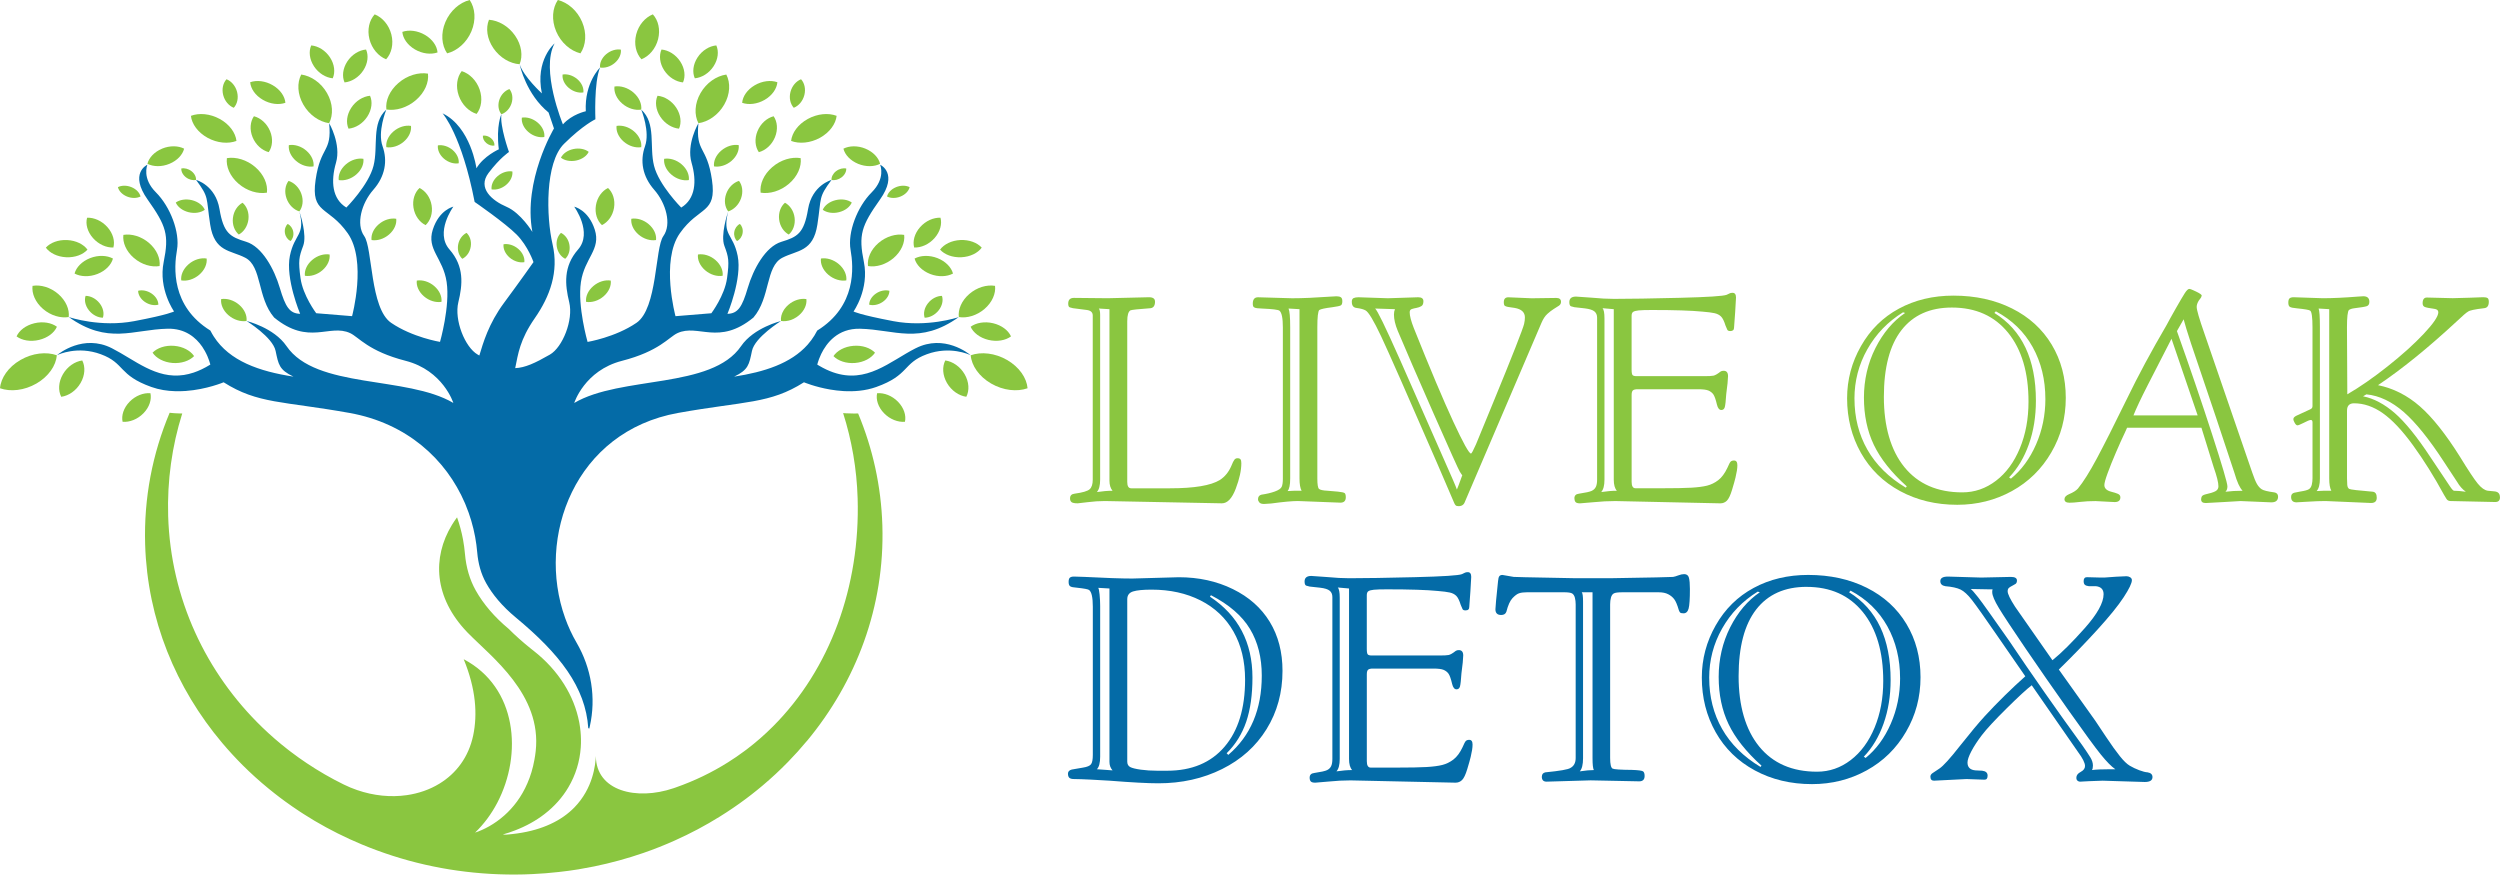 <?xml version="1.0" encoding="UTF-8"?>
<svg id="Layer_2" data-name="Layer 2" xmlns="http://www.w3.org/2000/svg" viewBox="0 0 1038.3 363.2">
  <defs>
    <style>
      .cls-1, .cls-2 {
        fill: #046ba7;
      }

      .cls-2, .cls-3 {
        fill-rule: evenodd;
      }

      .cls-4, .cls-3 {
        fill: #8ac640;
      }
    </style>
  </defs>
  <g id="Layer_1-2" data-name="Layer 1">
    <path class="cls-4" d="M479.71,125.22c0,1.67-.61,2.6-1.83,2.78-5.02.36-7.8.66-8.35.88-.91.5-1.36,2.01-1.36,4.55v66.72c0,1.76.54,2.65,1.63,2.65h16.15c10.04,0,16.94-1.15,20.7-3.46,2.08-1.36,3.66-3.3,4.75-5.84.5-1.27.92-2.11,1.26-2.55.34-.43.76-.64,1.26-.64.63,0,1.06.16,1.29.47.23.32.34.86.34,1.63,0,2.94-.77,6.45-2.31,10.52-1.54,4.07-3.46,6.11-5.77,6.11l-48.6-.95c-2.31,0-4.68.16-7.13.47l-4.14.48c-1.31,0-2.17-.17-2.58-.51-.41-.34-.61-.85-.61-1.53,0-1.18.63-1.83,1.9-1.97,3.3-.45,5.38-1.06,6.24-1.83.86-.77,1.29-2.1,1.29-4v-68.14c0-1.31-.79-2.08-2.38-2.31l-5.84-.75c-.41-.09-.84-.2-1.29-.34s-.68-.65-.68-1.56c0-1.58.79-2.38,2.38-2.38l14.05.14,17.1-.41c1.67,0,2.51.59,2.51,1.76M462.07,203.82c-.86-1-1.29-2.4-1.29-4.21v-71.2l-4.41-.27c.36.41.54,1.29.54,2.65v68.41c0,2.44-.45,4.16-1.36,5.16,2.4-.36,4.57-.54,6.52-.54Z"/>
    <path class="cls-4" d="M522.47,207.42c0-1.09.48-1.74,1.43-1.97,2.17-.32,4.03-.76,5.57-1.32,1.54-.56,2.48-1.2,2.82-1.9.34-.7.51-1.84.51-3.43v-62.85c0-3.85-.47-6.15-1.42-6.92-.54-.41-2.92-.7-7.13-.88-.86-.04-1.55-.09-2.07-.14-.52-.04-.96-.17-1.33-.37-.36-.2-.54-.71-.54-1.53,0-1.76.72-2.65,2.17-2.65l14.19.41c4.25,0,9.55-.23,15.88-.68l2.51-.14c.82,0,1.43.14,1.83.41.41.27.61.81.61,1.63,0,.91-.2,1.48-.61,1.73-.41.25-1.61.51-3.6.78-2.94.36-4.73.75-5.36,1.15-.54.54-.81,2.94-.81,7.19v62.85c0,2.4.23,3.81.68,4.24.45.43,1.65.69,3.6.78,1.27.09,2.69.21,4.28.37,1.58.16,2.52.37,2.82.64.29.27.44.84.44,1.7,0,1.49-.75,2.24-2.24,2.24l-17.65-.68c-2.4,0-6.09.34-11.06,1.02l-2.99.2c-.95,0-1.61-.21-1.97-.64-.36-.43-.54-.85-.54-1.26M540.59,203.82c-.59-1.04-.88-2.76-.88-5.16v-70.25l-4.55-.27c.45,1,.68,3.55.68,7.67v62.98c0,2.62-.36,4.34-1.09,5.16l2.85-.14h2.99Z"/>
    <path class="cls-4" d="M561.43,125.36c0-.81.25-1.33.75-1.56.5-.23,1.18-.34,2.04-.34l12.22.41,12.56-.41c1.45,0,2.17.54,2.17,1.63s-.29,1.73-.88,2.07c-.59.34-1.24.58-1.97.71s-1.38.29-1.97.48c-.59.18-.88.63-.88,1.36,0,1.45.57,3.62,1.7,6.52,6.79,16.97,12.24,29.9,16.36,38.79,4.12,8.89,6.58,13.34,7.4,13.34.27,0,.97-1.29,2.1-3.87l6.92-16.83c4.12-10,7.26-17.77,9.43-23.31,2.17-5.54,3.37-8.8,3.6-9.77.23-.97.34-1.89.34-2.75,0-2.13-1.4-3.44-4.21-3.94l-2.78-.41c-.5-.09-.92-.23-1.26-.41-.34-.18-.51-.7-.51-1.56,0-1.36.63-2.04,1.9-2.04l9.64.41,10.25-.14c1.31,0,1.97.54,1.97,1.63,0,.68-.3,1.21-.88,1.6-.59.38-1.3.84-2.14,1.36-.84.52-1.72,1.2-2.65,2.04-.93.84-1.73,2.05-2.41,3.63l-31.83,74.39c-.41,1.22-1.29,1.83-2.65,1.83-.54,0-.94-.11-1.19-.34-.25-.23-.49-.63-.71-1.22l-6.79-15.81c-12.58-28.96-20.41-46.69-23.48-53.21-3.08-6.51-5.23-10.09-6.45-10.72-.77-.45-2.01-.79-3.73-1.02-1.31-.14-1.97-.97-1.97-2.51M605.07,203.34c.32-.68,1.06-2.67,2.24-5.97-.14-.09-.49-.6-1.05-1.53-.57-.93-4.17-8.94-10.83-24.03-6.65-15.09-11.63-26.57-14.93-34.44-1.04-2.53-1.56-4.77-1.56-6.72,0-.86.14-1.6.41-2.24l-8.21-.27c.45.41,1.49,2.27,3.12,5.6,1.63,3.33,4.07,8.65,7.33,15.98l17.65,40.04c3.57,8.01,5.52,12.53,5.84,13.57Z"/>
    <path class="cls-4" d="M653.87,207.01c0-1.18.63-1.83,1.9-1.97,2.76-.41,4.54-.8,5.33-1.19.79-.38,1.36-.94,1.7-1.66.34-.72.51-1.72.51-2.99v-67.26c0-1.13-.37-2-1.12-2.61-.75-.61-2.08-1.03-4-1.26-1.92-.23-3.36-.38-4.31-.48-.45-.09-.92-.21-1.39-.37-.47-.16-.71-.74-.71-1.73,0-1.54.93-2.31,2.78-2.31l6.72.47c3.3.32,6.33.48,9.09.48,6.38,0,15.44-.15,27.18-.44,11.74-.29,18.27-.71,19.58-1.26.54-.22.95-.42,1.22-.58.27-.16.68-.24,1.22-.24.95,0,1.43.66,1.43,1.97l-.34,5.97-.47,6.52c0,.95-.52,1.43-1.56,1.43-.63,0-1.04-.17-1.22-.51-.18-.34-.43-.92-.75-1.73-.59-1.9-1.22-3.18-1.9-3.83-.68-.66-1.57-1.11-2.68-1.36-1.11-.25-2.77-.46-4.99-.64-4.53-.45-11.56-.68-21.11-.68-2.53,0-4.34.06-5.43.17-1.08.11-1.84.32-2.27.61-.43.29-.64.85-.64,1.66v22.26c0,1.27.14,2.05.41,2.34.27.29.84.44,1.7.44h28.17c1.77,0,3-.07,3.7-.2.7-.14,1.68-.7,2.95-1.7.32-.23.75-.34,1.29-.34,1.22,0,1.83.75,1.83,2.24l-.2,2.92-.54,4.48c-.18,2.85-.39,4.67-.61,5.46-.23.79-.7,1.19-1.43,1.19-.86,0-1.47-.75-1.83-2.24-.5-2.13-1-3.54-1.49-4.24-.5-.7-1.18-1.23-2.04-1.6-.86-.36-2.28-.54-4.28-.54h-25.11c-.91,0-1.55.15-1.93.44-.38.29-.58.94-.58,1.93v36.11c0,1.76.54,2.65,1.63,2.65h10.45c5.84,0,10.09-.08,12.76-.24,2.67-.16,4.83-.44,6.48-.85,1.65-.41,3.2-1.16,4.65-2.27,1.45-1.11,2.71-2.82,3.8-5.12.59-1.4,1.04-2.26,1.36-2.58.32-.32.79-.47,1.43-.47.9,0,1.36.66,1.36,1.97,0,.68-.07,1.44-.2,2.27-.14.84-.33,1.79-.58,2.85-.25,1.06-.72,2.75-1.42,5.06-.7,2.31-1.43,3.82-2.17,4.55-.75.72-1.64,1.09-2.68,1.09l-43.64-.95c-2.9,0-5.88.16-8.96.47l-5.7.48c-.91,0-1.52-.17-1.83-.51-.32-.34-.47-.85-.47-1.53M671.52,203.82c-.86-.95-1.29-2.49-1.29-4.62v-70.79l-4.68-.41c.54.54.82,1.95.82,4.21v66.99c0,2.44-.45,4.16-1.36,5.16,2.4-.36,4.57-.54,6.52-.54Z"/>
    <path class="cls-4" d="M811.33,122.78c9.09,0,17.19,1.78,24.3,5.33,7.1,3.55,12.6,8.56,16.49,15.03,3.89,6.47,5.84,13.85,5.84,22.13s-2,15.74-6.01,22.63c-4,6.9-9.46,12.25-16.36,16.05-6.9,3.8-14.47,5.7-22.7,5.7-8.82,0-16.74-1.9-23.76-5.7-7.01-3.8-12.43-9.1-16.26-15.88-3.82-6.79-5.73-14.34-5.73-22.67,0-7.69,1.92-14.92,5.77-21.68,3.84-6.76,9.09-11.95,15.75-15.54,6.65-3.6,14.21-5.4,22.67-5.4M770.2,165.54c0,7.87,1.79,14.94,5.36,21.21,3.57,6.27,8.89,11.53,15.95,15.78l.41-.54c-6.38-5.74-10.94-11.49-13.68-17.24-2.74-5.74-4.11-12.28-4.11-19.61s1.59-14.29,4.78-20.6c3.19-6.31,7.3-11.16,12.32-14.56l-.88-.27c-6.29,3.89-11.22,9-14.8,15.34-3.58,6.33-5.36,13.17-5.36,20.5ZM810.65,127.73c-9.09,0-16.07,3.13-20.94,9.4s-7.3,15.51-7.3,27.72,2.84,22.16,8.52,29.15c5.68,6.99,13.7,10.49,24.06,10.49,5.11,0,9.77-1.61,13.98-4.82,4.21-3.21,7.51-7.7,9.91-13.47,2.4-5.77,3.6-12.23,3.6-19.38,0-12.12-2.83-21.67-8.48-28.64-5.66-6.97-13.44-10.45-23.35-10.45ZM849.48,165.68c0-8.01-1.75-15.18-5.26-21.52-3.51-6.33-8.61-11.29-15.3-14.86l-.61.68c11.49,7.1,17.24,19.25,17.24,36.45,0,6.56-.97,12.59-2.92,18.09-1.95,5.5-4.68,10.08-8.21,13.74l.75.54c4.39-3.57,7.87-8.32,10.45-14.22,2.58-5.9,3.87-12.21,3.87-18.9Z"/>
    <path class="cls-4" d="M857.42,207.28c0-.81.63-1.49,1.9-2.04,1.72-.72,2.94-1.49,3.67-2.31,2.26-2.76,4.91-6.98,7.94-12.66,3.03-5.68,7.15-13.83,12.35-24.47,4.66-9.64,10.18-19.91,16.56-30.81.91-1.72,2.19-4.05,3.87-6.99,1.67-2.94,2.9-5.01,3.66-6.21.77-1.2,1.4-1.8,1.9-1.8.36,0,1.31.37,2.85,1.12,1.54.75,2.31,1.3,2.31,1.66l-.27.75-1.02,1.43c-.54.9-.81,1.74-.81,2.51,0,1.27,1.06,4.93,3.19,11l19.89,57.83c.72,2.13,1.37,3.69,1.93,4.68.57.99,1.23,1.74,2,2.24.77.5,2.51.93,5.23,1.29,1.04.18,1.56.77,1.56,1.76,0,1.58-.93,2.38-2.78,2.38l-12.83-.54-6.92.41-7.53.41c-1.27,0-1.9-.5-1.9-1.49,0-.45.09-.86.27-1.22.18-.36.68-.65,1.49-.88,1.9-.41,3.28-.84,4.14-1.29.86-.45,1.29-1.13,1.29-2.04,0-1.58-.66-4.23-1.97-7.94l-5.09-16.42h-30.88l-.82,1.83c-1.13,2.35-2.4,5.16-3.8,8.42-1.4,3.26-2.56,6.13-3.46,8.62-.91,2.49-1.36,4.14-1.36,4.95,0,1.36.97,2.29,2.92,2.78,1.09.27,1.98.55,2.68.85.7.3,1.05.78,1.05,1.46,0,1.31-.79,1.97-2.38,1.97l-7.94-.41c-2.31,0-4.42.11-6.35.34-1.92.23-3.4.34-4.45.34-1.4,0-2.1-.5-2.1-1.49M912.73,172.53l-10.86-31.83c-3.8,7.38-7.1,13.81-9.91,19.31-2.81,5.5-4.77,9.67-5.9,12.52h26.67ZM906.9,132.62l-2.78,4.89c5.43,15.25,10.28,29.48,14.56,42.69s6.41,20.48,6.41,21.79c0,1-.27,1.74-.82,2.24,2.17-.27,4.55-.41,7.13-.41-1.18-1.18-2.31-3.64-3.39-7.4-4.34-13.26-10.36-31.2-18.05-53.82l-1.9-5.97-1.15-4.01Z"/>
    <path class="cls-4" d="M1038.3,206.53c0,1.31-.66,1.97-1.97,1.97l-18.6-.41c-.72,0-1.28-.29-1.66-.88-.39-.59-.71-1.13-.99-1.63-4.16-7.65-8.47-14.54-12.93-20.67-4.45-6.13-8.63-10.56-12.52-13.3-3.89-2.74-7.87-4.11-11.95-4.11-1.95,0-2.92,1.02-2.92,3.06v28.1c0,.9.03,1.8.1,2.68.07.88.35,1.46.85,1.73.54.27,3.8.66,9.77,1.15,1.09.14,1.63.97,1.63,2.51,0,1.45-.79,2.17-2.38,2.17l-18.87-.81c-2.13,0-4.57.09-7.33.27l-4.75.27c-1.49,0-2.24-.75-2.24-2.24,0-.95.45-1.54,1.36-1.76l2.44-.48c1.81-.27,3.01-.6,3.6-.98.59-.38.98-1.01,1.19-1.87.2-.86.3-1.74.3-2.65v-23.21c0-.68-.23-1.02-.68-1.02-.5,0-1.56.43-3.19,1.29-1.27.63-2.06.95-2.38.95-.36,0-.74-.33-1.12-.98-.39-.66-.58-1.21-.58-1.66,0-.59.61-1.13,1.83-1.63l5.16-2.38c.63-.27.95-.7.95-1.29v-32.78c0-4.16-.32-6.47-.95-6.92-.41-.32-2.22-.63-5.43-.95-1.63-.14-2.65-.35-3.05-.65-.41-.29-.61-.87-.61-1.73,0-.9.18-1.5.54-1.8.36-.29.93-.44,1.7-.44l12.08.41c4.07,0,8.94-.23,14.59-.68l2.24-.14c1.67,0,2.51.77,2.51,2.31,0,.95-.35,1.55-1.05,1.8-.7.25-2.39.53-5.05.85-1.09.14-1.88.38-2.38.75-.54.54-.82,2.94-.82,7.19l.14,27.83c5.16-2.99,10.73-6.85,16.73-11.61,5.99-4.75,11.01-9.26,15.03-13.54,4.02-4.28,6.04-7.25,6.04-8.93,0-.81-.57-1.29-1.7-1.43-2.03-.27-3.35-.53-3.93-.78-.59-.25-.89-.76-.89-1.53,0-1.58.59-2.38,1.77-2.38l10.72.27,7.2-.2,5.43-.2c.85,0,1.47.11,1.83.34.36.23.54.75.54,1.56,0,1.63-.63,2.51-1.9,2.65-3.89.45-6.13.93-6.72,1.43-.63.32-2.28,1.74-4.95,4.27-11.77,10.9-22.58,19.66-32.45,26.27,6.38,1.31,12.17,4.24,17.38,8.79,5.2,4.55,10.77,11.55,16.7,21.01,3.43,5.61,5.89,9.31,7.36,11.1,1.47,1.79,2.86,2.77,4.17,2.95l2.79.27c1.49.14,2.24.95,2.24,2.44M968.25,203.82c-.59-1.04-.88-2.76-.88-5.16v-70.25l-4.41-.27c.36.81.54,3.37.54,7.67v62.98c0,2.44-.45,4.16-1.36,5.16l2.99-.14h3.12ZM982.84,163.77l-1.42.82c4.48.9,8.88,3.24,13.2,6.99,4.32,3.76,9.29,9.91,14.9,18.46l8.08,12.08c.76,1.13,1.31,1.7,1.63,1.7,1.26,0,2.89.14,4.88.41-1.4-1-2.6-2.35-3.6-4.07l-5.49-8.35c-6.16-9.46-11.72-16.36-16.7-20.7-4.98-4.34-10.14-6.79-15.47-7.33Z"/>
    <path class="cls-1" d="M532.65,278.62c0,9.01-2.21,17.07-6.62,24.2-4.41,7.13-10.58,12.66-18.49,16.59-7.92,3.94-16.74,5.91-26.47,5.91-4.34,0-11.11-.36-20.29-1.09-1-.04-2.18-.11-3.56-.2-1.38-.09-2.77-.17-4.17-.24-1.4-.07-2.73-.12-3.97-.17-1.25-.04-2.25-.07-3.02-.07-.95,0-1.61-.18-1.97-.54-.36-.36-.54-.93-.54-1.7,0-.86.52-1.42,1.56-1.7l4.68-.81c1.72-.27,2.83-.74,3.33-1.39.5-.65.75-1.96.75-3.9v-61.56c0-3.85-.52-6.15-1.56-6.92-.41-.32-2.1-.63-5.09-.95-1.4-.09-2.32-.28-2.75-.58-.43-.29-.65-.89-.65-1.8s.18-1.5.54-1.8c.36-.29.93-.44,1.7-.44l4.34.14c8.69.45,15.32.68,19.89.68l19.27-.54c8.28,0,15.77,1.64,22.46,4.92,6.7,3.28,11.81,7.82,15.34,13.61,3.53,5.79,5.29,12.58,5.29,20.36M455.55,319.48l6.52.47c-.86-.95-1.29-2.13-1.29-3.53v-72.01l-4.68-.27c.23.23.42,1.14.58,2.75.16,1.61.24,3.2.24,4.78v62.58c0,2.58-.45,4.32-1.36,5.23ZM517.11,282.29c0-7.69-1.61-14.35-4.82-19.99-3.21-5.63-7.77-9.94-13.68-12.93-5.91-2.99-12.68-4.48-20.33-4.48-3.53,0-6.1.25-7.7.75-1.61.5-2.41,1.58-2.41,3.26v67.4c0,1.09.41,1.84,1.22,2.27.81.43,2.28.79,4.41,1.09,2.13.29,4.41.44,6.86.44h4.07c10.23,0,18.18-3.33,23.86-9.98,5.68-6.65,8.52-15.92,8.52-27.83ZM524.04,280.59c0-7.51-1.64-13.98-4.92-19.41-3.28-5.43-8.68-10.09-16.19-13.98l-.41.61c11.76,7.78,17.65,18.98,17.65,33.6,0,7.15-.86,13.26-2.58,18.33-1.72,5.07-4.43,9.43-8.14,13.1l.68.68c9.28-7.92,13.91-18.89,13.91-32.92Z"/>
    <path class="cls-1" d="M543.92,323.01c0-1.18.63-1.83,1.9-1.97,2.76-.41,4.54-.8,5.33-1.19.79-.38,1.36-.94,1.7-1.66.34-.72.51-1.72.51-2.99v-67.26c0-1.13-.37-2-1.12-2.61-.75-.61-2.08-1.03-4.01-1.25-1.92-.23-3.36-.38-4.31-.47-.45-.09-.92-.21-1.39-.37-.47-.16-.71-.74-.71-1.73,0-1.54.93-2.31,2.78-2.31l6.72.47c3.3.32,6.33.48,9.09.48,6.38,0,15.44-.15,27.18-.44,11.74-.29,18.27-.71,19.58-1.26.54-.22.95-.42,1.22-.58.27-.16.68-.24,1.22-.24.95,0,1.42.66,1.42,1.97l-.34,5.97-.47,6.52c0,.95-.52,1.42-1.56,1.42-.63,0-1.04-.17-1.22-.51-.18-.34-.43-.92-.75-1.73-.59-1.9-1.22-3.18-1.9-3.83-.68-.66-1.57-1.11-2.68-1.36-1.11-.25-2.77-.46-4.99-.64-4.52-.45-11.56-.68-21.11-.68-2.53,0-4.34.06-5.43.17-1.09.11-1.84.32-2.27.61-.43.29-.65.85-.65,1.66v22.26c0,1.27.14,2.05.41,2.34.27.29.84.44,1.7.44h28.17c1.77,0,3-.07,3.7-.2.7-.14,1.68-.7,2.95-1.7.32-.23.75-.34,1.29-.34,1.22,0,1.83.75,1.83,2.24l-.2,2.92-.54,4.48c-.18,2.85-.39,4.67-.61,5.46-.23.79-.7,1.19-1.43,1.19-.86,0-1.47-.75-1.83-2.24-.5-2.13-1-3.54-1.49-4.24-.5-.7-1.18-1.23-2.04-1.6-.86-.36-2.29-.54-4.28-.54h-25.11c-.9,0-1.55.15-1.93.44-.39.29-.58.94-.58,1.93v36.11c0,1.77.54,2.65,1.63,2.65h10.45c5.84,0,10.09-.08,12.76-.24,2.67-.16,4.83-.44,6.48-.85,1.65-.41,3.2-1.16,4.65-2.27,1.45-1.11,2.72-2.82,3.8-5.12.59-1.4,1.04-2.26,1.36-2.58.32-.31.79-.47,1.43-.47.9,0,1.36.66,1.36,1.97,0,.68-.07,1.44-.2,2.27-.13.84-.33,1.79-.58,2.85-.25,1.06-.72,2.75-1.42,5.06-.7,2.31-1.42,3.82-2.17,4.55-.75.72-1.64,1.09-2.68,1.09l-43.64-.95c-2.9,0-5.88.16-8.96.47l-5.7.48c-.91,0-1.52-.17-1.83-.51-.32-.34-.48-.85-.48-1.53M561.57,319.82c-.86-.95-1.29-2.49-1.29-4.62v-70.79l-4.68-.41c.54.54.82,1.95.82,4.21v66.99c0,2.44-.45,4.16-1.36,5.16,2.4-.36,4.57-.54,6.52-.54Z"/>
    <path class="cls-1" d="M640.37,322.53c0-.95.47-1.54,1.42-1.76,6.06-.59,9.55-1.2,10.45-1.83,1.45-.77,2.17-2.15,2.17-4.14v-63.8c0-.95-.1-1.84-.31-2.68-.2-.84-.57-1.43-1.09-1.8-.52-.36-1.71-.54-3.56-.54h-15.2c-1.45,0-2.58.15-3.39.44-.82.29-1.72.97-2.72,2.04-1,1.07-1.83,2.93-2.51,5.6-.32.91-1.04,1.36-2.17,1.36-1.58,0-2.38-.79-2.38-2.38,0-.9.36-4.8,1.09-11.67.09-1.04.27-1.73.54-2.07.27-.34.7-.51,1.29-.51l4.68.81,4.75.14,20.97.41h14.32l19.14-.34,6.99-.2c.59-.09,1.32-.31,2.21-.65.88-.34,1.68-.51,2.41-.51,1.04,0,1.7.5,1.97,1.49.27,1,.41,2.56.41,4.68,0,4.12-.18,6.83-.54,8.14-.36,1.31-1.06,1.97-2.1,1.97-.77,0-1.26-.12-1.46-.37-.2-.25-.37-.58-.51-.98-.63-2.17-1.27-3.68-1.9-4.51-.63-.84-1.47-1.53-2.51-2.07-1.04-.54-2.35-.81-3.94-.81h-15.14c-1.77,0-2.93.16-3.5.47-.57.32-.96.89-1.19,1.73-.23.84-.34,1.78-.34,2.82v63.8c0,2.58.34,4.05,1.02,4.41.59.32,3.28.5,8.08.54,2.62.09,4.15.3,4.58.61.43.32.64.95.64,1.9,0,1.49-.75,2.24-2.24,2.24l-20.16-.41-18.33.54c-1.31,0-1.97-.7-1.97-2.1M661.95,319.82c-.36-.68-.54-2.31-.54-4.89v-68.96h-4.48c.36.36.54,1.65.54,3.87v65.09c0,2.62-.45,4.43-1.36,5.43,2.4-.36,4.34-.54,5.84-.54Z"/>
    <path class="cls-1" d="M751,238.78c9.09,0,17.19,1.78,24.3,5.33,7.1,3.55,12.6,8.56,16.49,15.04,3.89,6.47,5.84,13.85,5.84,22.13s-2,15.74-6.01,22.63c-4,6.9-9.46,12.25-16.36,16.05-6.9,3.8-14.47,5.7-22.7,5.7-8.82,0-16.74-1.9-23.76-5.7-7.01-3.8-12.43-9.09-16.26-15.88-3.82-6.79-5.74-14.34-5.74-22.67,0-7.69,1.92-14.92,5.77-21.69,3.84-6.76,9.09-11.95,15.75-15.54,6.65-3.6,14.21-5.4,22.67-5.4M709.87,281.54c0,7.87,1.79,14.94,5.36,21.21,3.57,6.27,8.89,11.53,15.95,15.78l.41-.54c-6.38-5.75-10.94-11.49-13.68-17.24-2.74-5.74-4.11-12.28-4.11-19.61s1.59-14.29,4.78-20.6c3.19-6.31,7.3-11.16,12.32-14.56l-.88-.27c-6.29,3.89-11.22,9-14.8,15.34-3.58,6.33-5.36,13.17-5.36,20.5ZM750.32,243.73c-9.09,0-16.07,3.13-20.94,9.4-4.86,6.27-7.3,15.51-7.3,27.73s2.84,22.16,8.52,29.15c5.68,6.99,13.7,10.49,24.06,10.49,5.11,0,9.77-1.6,13.98-4.82,4.21-3.21,7.51-7.7,9.91-13.47,2.4-5.77,3.6-12.23,3.6-19.38,0-12.12-2.83-21.67-8.48-28.64-5.66-6.97-13.44-10.45-23.35-10.45ZM789.14,281.68c0-8.01-1.75-15.18-5.26-21.52-3.51-6.33-8.61-11.29-15.3-14.86l-.61.68c11.49,7.1,17.24,19.25,17.24,36.45,0,6.56-.97,12.59-2.92,18.09-1.95,5.5-4.68,10.08-8.21,13.74l.75.54c4.39-3.57,7.87-8.31,10.45-14.22,2.58-5.9,3.87-12.21,3.87-18.9Z"/>
    <path class="cls-1" d="M841.13,280.86l-11.54-16.7c-5.29-7.69-8.81-12.66-10.55-14.9-1.74-2.24-3.34-3.71-4.78-4.41-1.45-.7-3.55-1.16-6.31-1.39-1.4-.23-2.1-.93-2.1-2.1,0-1.27,1.06-1.9,3.19-1.9l13.78.41,12.35-.27c1.67,0,2.51.5,2.51,1.49,0,.68-.21,1.15-.61,1.43-.41.27-.85.52-1.32.75-.48.23-.92.5-1.32.81-.41.32-.61.82-.61,1.49,0,1.09,1.02,3.21,3.06,6.38l15.54,22.26c3.71-2.99,8.18-7.42,13.4-13.3,5.23-5.88,7.84-10.59,7.84-14.12,0-1.99-1.06-3.1-3.19-3.33h-2.92c-.77-.09-1.32-.28-1.66-.58-.34-.29-.51-.8-.51-1.53,0-1.09.45-1.63,1.36-1.63l5.23.14h2.17l4.75-.34,4.28-.2c.54,0,1.05.15,1.53.44.47.29.71.69.71,1.19,0,1.27-1.14,3.64-3.43,7.13-2.28,3.49-5.92,7.97-10.89,13.44-4.98,5.47-10.32,10.99-16.02,16.56l15.13,21.24,4.48,6.72c2.26,3.39,4.17,6.06,5.74,8.01,1.56,1.95,2.93,3.27,4.11,3.97,1.18.7,2.49,1.32,3.94,1.87,1.45.54,2.6.84,3.46.88,1.36.23,2.04.88,2.04,1.97,0,1.36-1.06,2.04-3.19,2.04l-17.51-.54-5.77.21-3.66.2c-.36,0-.7-.14-1.02-.41-.32-.27-.47-.68-.47-1.22,0-.99.61-1.81,1.83-2.44,1.18-.63,1.77-1.45,1.77-2.44,0-1.27-.97-3.21-2.92-5.84l-19.21-27.69c-2.08,1.58-5.58,4.81-10.49,9.67-4.91,4.86-8.3,8.53-10.18,10.99-1.88,2.47-3.35,4.72-4.41,6.75-1.06,2.04-1.6,3.6-1.6,4.68,0,1.99,1.11,3.08,3.33,3.26l2.78.14c1.49.18,2.24.86,2.24,2.03s-.43,1.7-1.29,1.7l-7.47-.27-13.51.68c-1,0-1.49-.56-1.49-1.7,0-.54.29-1.02.88-1.43.59-.41,1.54-1.04,2.85-1.9,1.63-1.09,4.48-4.23,8.55-9.43,4.3-5.43,7.73-9.54,10.28-12.32,2.56-2.78,5.28-5.6,8.18-8.45,2.9-2.85,5.79-5.57,8.69-8.14M869.23,317.99c0,.86-.14,1.47-.41,1.83,1.72-.23,4.28-.34,7.67-.34h2.04c-1.63-1.13-3.63-3.17-6.01-6.11-2.38-2.94-6.79-8.97-13.23-18.09-6.45-9.12-12.44-17.75-17.99-25.89-5.54-8.15-9.24-13.75-11.1-16.83-1.86-3.08-2.78-5.27-2.78-6.58v-.54l.14-.68h-1.63l-7.46-.14c.5.32,1.53,1.47,3.09,3.46,1.56,1.99,5.83,7.97,12.79,17.92,9.64,14.35,19.82,28.89,30.54,43.64,1.45,2.08,2.53,3.71,3.26,4.89.72,1.18,1.09,2.33,1.09,3.46Z"/>
    <path class="cls-2" d="M380.3,144.63c-10.74,5.46-20.35,14.89-34.35,9.98-1.81-.64-3.69-1.51-5.66-2.67-.29-.16-.57-.33-.86-.51,0,0,.06-.28.2-.76.23-.79.69-2.14,1.44-3.69,2.17-4.47,6.85-10.66,16.11-10.45,14.42.32,24.75,6.74,41.02-4.84-.6.2-13.18,4.35-27.18,1.69-14.33-2.72-16.53-4.02-16.53-4.02,0,0,6.59-9.26,4.3-20.54-2.29-11.29-1.09-14.96,6.7-25.96,7.62-10.77.36-14.31.05-14.45.12.3,2.29,5.68-3.52,11.49-5.99,5.98-10.04,16.6-8.76,23.87,1.28,7.27,2.51,23.38-13.85,33.52-.72,1.43-1.55,2.75-2.47,3.99-.48.65-.99,1.28-1.53,1.89-6.95,7.81-18.03,11.33-30.51,13.26,5.95-2.85,6.22-4.99,7.41-10.69,1.19-5.7,12.06-12.42,12.06-12.42,0,0-11.33,2.73-16.58,10.43-12.27,17.97-49.88,12.17-69.3,23.61,0,0,4.23-13.48,19.8-17.49,15.57-4,19.44-9.82,23.06-11.51,8.64-4.01,17.14,5.36,31.57-6.48,7.1-8.29,4.98-21.17,11.98-24.82,6.18-3.21,12.83-2.34,14.58-13.79,1.76-11.45.29-11.04,5.86-18.54,0,0-8.07,2.12-9.74,12.15-1.67,10.03-4.39,11.53-11.05,13.54-6.65,2.02-11.69,11.35-14,19.19-2.31,7.84-4.05,10.62-8.43,10.74,0,0,6.18-14.62,4.25-24.09-1.92-9.44-6.49-8.25-3.95-18.39-.3.87-3.23,9.77-1.57,14.23,1.76,4.7,2.09,6.2,1.11,13.43s-6.52,14.57-6.52,14.57l-14.89,1.22s-6.24-22.99,1.8-34.43c8.04-11.45,15.42-7.88,13.34-22.19-2.08-14.31-6.84-11.2-5.62-23.54,0,0-5.09,8.68-2.85,16.43,2.24,7.74,1.6,15.04-4.3,18.62,0,0-9.28-9.33-11.29-17.36-2.01-8.02.97-17.66-5.3-23.3.17.42,3.68,9.23,1.56,15.17-2.17,6.09-1.08,12.52,3.82,18.11,4.91,5.59,7.32,14.32,3.79,19.23-3.52,4.92-2.38,30-11.16,36.02-8.79,6.02-20.31,7.93-20.31,7.93,0,0-4.26-14.82-2.76-24.86,1.5-10.05,8.41-13.47,5.75-21.77-2.66-8.29-8.54-9.53-8.54-9.53,0,0,7.8,10.7,1.61,17.77-6.18,7.07-5.47,14.58-3.68,21.92,1.79,7.36-2.75,18.7-8.02,21.73-6.22,3.58-10.36,5.46-14.42,5.63,1.22-5.91,1.89-11.75,8.16-20.78,6.27-9.04,10.01-19.22,7.36-30.65-2.66-11.44-3.17-33.86,4.74-41.71,7.91-7.85,13.05-10.22,13.05-10.22,0,0-.66-15.31,1.94-21.5,0,0-6.53,6.29-5.93,18.17,0,0-5.81,1.23-9.5,5.46,0,0-9.42-22.72-3.46-33.63,0,0-8.17,6.82-5.28,20.75,0,0-7.51-6.83-9.24-12.09.15.73,2.77,12.49,12.02,20.04l2.24,6.62s-12.92,21.63-8.97,42.97c0,0-4.78-7.88-10.74-10.44-5.97-2.55-12.21-7.77-7.46-14.05,4.75-6.28,8.48-8.71,8.48-8.71,0,0-3.88-10.81-3.13-15.7,0,0-2.29,4.67-1.09,14.59,0,0-6.31,2.79-9.29,7.88,0,0-2.31-17.14-14.08-22.83.24.27,7.97,9.12,13.33,36.8,0,0,12.68,8.75,17.44,13.56,4.76,4.81,7,11.43,7,11.43,0,0-5.67,8.07-12.18,16.85-6.51,8.77-8.73,16.76-10.31,21.95-.23-.13-.47-.27-.7-.4-5.27-3.03-9.8-14.37-8.02-21.73,1.79-7.35,2.51-14.85-3.68-21.92-6.19-7.07,1.61-17.77,1.61-17.77,0,0-5.88,1.24-8.54,9.53-2.66,8.3,4.25,11.71,5.75,21.77,1.5,10.05-2.75,24.86-2.75,24.86,0,0-11.52-1.91-20.31-7.93-8.79-6.02-7.65-31.1-11.17-36.02s-1.12-13.65,3.79-19.23c4.91-5.59,5.99-12.03,3.82-18.11-2.12-5.95,1.39-14.75,1.56-15.17-6.27,5.64-3.28,15.29-5.3,23.3-2.01,8.03-11.29,17.36-11.29,17.36-5.9-3.58-6.54-10.87-4.3-18.62,2.24-7.74-2.85-16.43-2.85-16.43,1.23,12.34-3.54,9.23-5.62,23.54-2.07,14.31,5.3,10.74,13.34,22.19,8.04,11.44,1.8,34.43,1.8,34.43l-14.89-1.22s-5.54-7.33-6.52-14.57c-.98-7.24-.65-8.74,1.11-13.43,1.66-4.47-1.27-13.36-1.57-14.23,2.54,10.14-2.03,8.95-3.95,18.39-1.93,9.47,4.26,24.09,4.26,24.09-4.39-.12-6.12-2.9-8.44-10.74-2.31-7.83-7.35-17.17-14-19.19-6.66-2.02-9.38-3.52-11.05-13.54-1.67-10.03-9.74-12.15-9.74-12.15,5.57,7.5,4.1,7.08,5.86,18.54,1.76,11.46,8.4,10.58,14.58,13.79,7,3.65,4.88,16.53,11.98,24.82,14.43,11.84,22.94,2.48,31.57,6.48,3.62,1.68,7.49,7.51,23.06,11.51,15.57,4.01,19.8,17.49,19.8,17.49-19.42-11.44-57.02-5.63-69.29-23.61-2.63-3.85-6.78-6.46-10.27-8.1s-6.32-2.33-6.32-2.33c0,0,10.87,6.72,12.06,12.42,1.2,5.7,1.46,7.84,7.41,10.69-14.18-2.18-26.53-6.44-33.1-16.68-.23-.36-.45-.72-.66-1.09-.26-.44-.51-.9-.75-1.37-16.35-10.14-15.13-26.24-13.85-33.52,1.28-7.27-2.77-17.89-8.75-23.87-5.82-5.81-3.65-11.19-3.53-11.49-.31.14-7.57,3.67.06,14.45,7.78,10.99,8.98,14.67,6.69,25.96-2.28,11.28,4.31,20.54,4.31,20.54,0,0-2.21,1.31-16.54,4.02-14,2.65-26.58-1.49-27.18-1.69,16.27,11.58,26.6,5.17,41.02,4.84,7.33-.17,11.79,3.68,14.42,7.5.4.6.77,1.2,1.09,1.78,1.68,3.03,2.25,5.62,2.25,5.62-2.43,1.5-4.73,2.59-6.92,3.32-1.38.46-2.73.78-4.03.99-11.69,1.78-20.36-6.23-29.93-11.1-11.87-6.04-22.08,2.27-22.81,2.89.65-.31,8.53-3.98,18.21-.4,10.11,3.73,7.18,8.68,21,13.6,3.23,1.15,6.6,1.66,9.85,1.75,1.5.05,2.97,0,4.39-.09,8.75-.63,15.77-3.61,15.77-3.61,14.23,9.03,24.47,7.75,52.27,12.73,23.86,4.28,40.12,19.25,47.94,37.46.11.25.21.5.31.76,1.79,4.29,3.1,8.76,3.94,13.29h0c.39,2.13.68,4.27.86,6.42.38,4.44,1.5,8.82,3.72,12.78,2.6,4.63,6.52,9.46,12.29,14.24,18.31,15.19,28.99,28.97,30.11,45.97.14.06.28.11.43.16.07-.28.14-.59.22-.95,2.63-11.8.67-24.11-5.52-34.73-1.89-3.25-3.46-6.66-4.73-10.19h0c-12.12-33.67,4.02-77.52,46.91-85.21,27.8-4.98,38.04-3.7,52.27-12.73,0,0,4.55,1.93,10.88,3.01,1.71.29,3.55.52,5.47.64,4.37.26,9.14-.08,13.66-1.69,13.82-4.92,10.89-9.87,21-13.6,9.68-3.57,17.56.09,18.21.4-.73-.62-10.94-8.93-22.81-2.89"/>
    <path class="cls-3" d="M34.16,149.71c-3.06.42-6.17,2.51-8.04,5.74-1.86,3.22-2.02,6.76-.69,9.35,3.07-.42,6.17-2.51,8.04-5.74,1.87-3.22,2.02-6.77.69-9.35"/>
    <path class="cls-3" d="M418.29,149.52c-5.04-2.92-10.79-3.52-15.14-1.97.36,4.28,3.43,8.8,8.47,11.73,5.05,2.92,10.79,3.52,15.15,1.97-.37-4.28-3.43-8.8-8.48-11.73"/>
    <path class="cls-3" d="M257.86,20.61c-1.95-.32-4.29.35-6.14,1.93-1.84,1.59-2.72,3.7-2.5,5.51,1.94.32,4.29-.35,6.13-1.93,1.85-1.59,2.73-3.7,2.51-5.51"/>
    <path class="cls-3" d="M213.94,14.82c-2.72-3.95-6.9-6.33-10.86-6.61-1.41,3.42-.85,7.92,1.87,11.86,2.71,3.94,6.89,6.33,10.85,6.61,1.42-3.42.86-7.92-1.86-11.86"/>
    <path class="cls-3" d="M211.57,36.99c-1.86.64-3.5,2.31-4.21,4.55-.71,2.24-.3,4.46.89,5.91,1.86-.64,3.5-2.31,4.21-4.55.7-2.23.3-4.46-.89-5.91"/>
    <path class="cls-3" d="M125.17,80.54c-.95-2.71-3.03-4.7-5.32-5.41-1.4,1.81-1.81,4.56-.85,7.27.95,2.71,3.03,4.7,5.32,5.41,1.4-1.81,1.81-4.56.85-7.27"/>
    <path class="cls-3" d="M99.34,126.59c-2.26-1.94-5.11-2.76-7.49-2.37-.27,2.17.78,4.71,2.96,6.63.03.04.07.06.1.09h.01c2.25,1.94,5.1,2.76,7.47,2.37.27-2.21-.8-4.78-3.05-6.72"/>
    <path class="cls-3" d="M24.18,122.09c-3.21-2.77-7.29-3.94-10.67-3.37-.39,3.15,1.15,6.81,4.36,9.59,3.21,2.76,7.29,3.93,10.67,3.37.39-3.15-1.15-6.81-4.36-9.59"/>
    <path class="cls-3" d="M8.47,149.52c-5.05,2.93-8.11,7.45-8.47,11.73,4.35,1.55,10.09.95,15.14-1.97,5.05-2.93,8.11-7.45,8.47-11.73-4.35-1.55-10.1-.95-15.14,1.97"/>
    <path class="cls-3" d="M271.14,5.96c-3.19,1.28-5.9,4.37-6.92,8.35-1.01,3.99-.07,7.86,2.18,10.31,3.19-1.27,5.9-4.36,6.92-8.35,1.01-3.99.07-7.86-2.18-10.31"/>
    <path class="cls-3" d="M332.69,32.91c-2.03.81-3.76,2.77-4.4,5.3-.64,2.53-.04,5,1.38,6.56,2.03-.81,3.75-2.77,4.4-5.31.64-2.53.04-4.99-1.38-6.55"/>
    <path class="cls-3" d="M412.48,134.25c-3.59-.86-7.11-.2-9.36,1.46,1.09,2.47,3.83,4.6,7.41,5.46,3.58.86,7.1.21,9.36-1.46-1.1-2.47-3.83-4.6-7.41-5.46"/>
    <path class="cls-3" d="M398.87,99.69c-3.69.18-6.84,1.78-8.44,3.99,1.85,2.05,5.15,3.34,8.85,3.16,3.69-.17,6.84-1.77,8.45-3.99-1.85-2.05-5.16-3.33-8.86-3.16"/>
    <path class="cls-3" d="M313.46,35.41c-3.12,1.82-5.01,4.63-5.23,7.29,2.71.95,6.27.57,9.4-1.26,3.12-1.82,5.01-4.63,5.23-7.29-2.71-.95-6.27-.57-9.4,1.26"/>
    <path class="cls-3" d="M241.78,9.15c-2-4.74-5.92-8.09-10.09-9.15-2.29,3.37-2.71,8.29-.71,13.02,2.01,4.73,5.92,8.09,10.09,9.14,2.29-3.37,2.71-8.28.71-13.01"/>
    <path class="cls-3" d="M280.88,44.76c-1.91-2.92-4.92-4.72-7.8-4.99-1.1,2.47-.77,5.76,1.14,8.68s4.91,4.72,7.79,4.99c1.1-2.47.77-5.76-1.13-8.68"/>
    <path class="cls-3" d="M297.5,18.86c-2.88.26-5.89,2.06-7.79,4.99-1.91,2.92-2.24,6.21-1.14,8.67,2.88-.27,5.89-2.07,7.79-4.99,1.91-2.92,2.24-6.21,1.14-8.67"/>
    <path class="cls-3" d="M282.53,25.55c-1.91-2.92-4.91-4.72-7.79-4.98-1.1,2.46-.78,5.76,1.13,8.67,1.91,2.92,4.91,4.72,7.79,4.99,1.1-2.47.78-5.76-1.13-8.68"/>
    <path class="cls-3" d="M335.48,49.41c-4.04,2.23-6.55,5.74-6.92,9.12,3.4,1.29,7.95.92,11.99-1.3,4.04-2.23,6.55-5.75,6.92-9.12-3.4-1.3-7.95-.92-11.99,1.3"/>
    <path class="cls-3" d="M321.3,48.28c-2.79.73-5.39,3-6.7,6.19-1.31,3.19-1,6.48.56,8.73,2.79-.74,5.39-3.01,6.7-6.2,1.31-3.18,1-6.47-.56-8.72"/>
    <path class="cls-3" d="M372.96,166.86c-2.47-2.54-5.79-3.79-8.68-3.55-.57,2.62.42,5.79,2.89,8.32,2.47,2.54,5.79,3.79,8.67,3.55.58-2.62-.41-5.78-2.88-8.32"/>
    <path class="cls-3" d="M363.79,121.92c-1.8,1.23-2.8,3.01-2.8,4.62,1.68.46,3.82.08,5.61-1.15,1.8-1.23,2.8-3.01,2.79-4.62-1.68-.46-3.81-.08-5.6,1.15"/>
    <path class="cls-3" d="M354.44,143.63c-3.69.3-6.77,2-8.29,4.27,1.93,1.98,5.29,3.15,8.98,2.85,3.68-.3,6.76-2.01,8.28-4.27-1.93-1.99-5.29-3.16-8.97-2.85"/>
    <path class="cls-3" d="M390.6,90.42c-2.9-.11-6.14,1.29-8.48,3.94-2.33,2.64-3.15,5.86-2.44,8.44,2.89.11,6.14-1.29,8.47-3.94,2.34-2.64,3.16-5.86,2.45-8.44"/>
    <path class="cls-3" d="M389.34,107.2c-3.41-1.33-6.99-1.16-9.49.18.68,2.59,3.05,5.07,6.46,6.41,3.4,1.33,6.99,1.16,9.49-.18-.69-2.59-3.06-5.07-6.46-6.41"/>
    <path class="cls-3" d="M332.53,65.68c-3.74-.63-8.25.66-11.8,3.73-3.56,3.07-5.26,7.12-4.83,10.61,3.75.62,8.26-.67,11.81-3.74,3.55-3.06,5.25-7.12,4.82-10.6"/>
    <path class="cls-3" d="M223.36,50.96c-2-1.72-4.53-2.45-6.63-2.1-.24,1.95.71,4.24,2.71,5.96,1.99,1.72,4.53,2.44,6.63,2.09.24-1.95-.71-4.24-2.71-5.95"/>
    <path class="cls-3" d="M252.52,78.07c-2.5,1.22-4.48,3.89-5.02,7.2-.54,3.3.5,6.38,2.5,8.23,2.5-1.23,4.48-3.9,5.02-7.19.54-3.3-.5-6.39-2.5-8.24"/>
    <path class="cls-3" d="M236.5,101.73c-.38-2.3-1.76-4.16-3.51-5.02-1.39,1.29-2.12,3.44-1.74,5.75.38,2.31,1.76,4.17,3.5,5.03,1.4-1.29,2.13-3.44,1.75-5.76"/>
    <path class="cls-3" d="M306.92,75.12c-2.3.71-4.38,2.71-5.33,5.41-.96,2.71-.55,5.45.85,7.27,2.29-.71,4.37-2.71,5.33-5.41.95-2.71.55-5.45-.85-7.27"/>
    <path class="cls-3" d="M307.27,93.01c-1.15.57-2.06,1.79-2.31,3.31-.24,1.52.24,2.94,1.15,3.79,1.15-.57,2.07-1.8,2.31-3.32.25-1.52-.23-2.94-1.15-3.79"/>
    <path class="cls-3" d="M269.48,93.16c-2.19-1.89-4.97-2.69-7.28-2.3-.26,2.15.79,4.65,2.98,6.54,2.19,1.89,4.97,2.68,7.28,2.3.26-2.15-.79-4.65-2.98-6.54"/>
    <path class="cls-3" d="M253.66,116.53c-2.31-.39-5.08.41-7.27,2.3-2.2,1.89-3.24,4.38-2.98,6.53,2.31.39,5.09-.4,7.28-2.29,2.19-1.89,3.24-4.39,2.97-6.54"/>
    <path class="cls-3" d="M297.15,108c-2.19-1.89-4.96-2.69-7.27-2.3-.27,2.15.78,4.64,2.97,6.54,2.19,1.89,4.97,2.68,7.28,2.29.26-2.14-.79-4.64-2.98-6.53"/>
    <path class="cls-3" d="M301.65,30.96c-4.1.59-8.24,3.39-10.71,7.71-2.48,4.32-2.66,9.05-.87,12.5,4.1-.59,8.24-3.4,10.71-7.72,2.48-4.32,2.66-9.05.87-12.49"/>
    <path class="cls-3" d="M283.11,68.26c-2.19-1.89-4.97-2.69-7.28-2.3-.26,2.14.79,4.64,2.98,6.53,2.19,1.9,4.97,2.69,7.28,2.3.26-2.15-.79-4.64-2.98-6.53"/>
    <path class="cls-3" d="M306.8,60.27c-2.31-.39-5.09.42-7.28,2.3-2.19,1.89-3.24,4.38-2.97,6.54,2.31.38,5.08-.41,7.27-2.3,2.19-1.89,3.24-4.39,2.98-6.54"/>
    <path class="cls-3" d="M263.35,54.59c-2.19-1.89-4.97-2.69-7.28-2.3-.26,2.15.78,4.64,2.97,6.53,2.2,1.9,4.97,2.69,7.28,2.3.27-2.15-.78-4.64-2.97-6.53"/>
    <path class="cls-3" d="M263.09,38.43c-2.37-2.04-5.39-2.91-7.89-2.5-.29,2.33.85,5.05,3.23,7.09,2.37,2.05,5.38,2.91,7.89,2.5.28-2.33-.85-5.04-3.23-7.09"/>
    <path class="cls-3" d="M330.02,90.48c-.33-2.82-1.92-5.16-4-6.28-1.77,1.51-2.77,4.11-2.44,6.93.34,2.82,1.92,5.16,4.01,6.28,1.76-1.51,2.77-4.11,2.43-6.93"/>
    <path class="cls-3" d="M334.91,124.22c-2.37-.4-5.23.42-7.48,2.37-.63.54-1.17,1.13-1.62,1.76t0,0c-.12.18-.24.35-.34.53-.9,1.45-1.27,3-1.1,4.42,1.3.22,2.74.06,4.16-.42.36-.13.72-.29,1.08-.46.78-.39,1.54-.88,2.24-1.48,2.26-1.94,3.33-4.51,3.06-6.72"/>
    <path class="cls-3" d="M347,83.14c-2.58.64-4.53,2.2-5.3,3.99,1.64,1.2,4.18,1.64,6.76.99,2.58-.64,4.53-2.2,5.3-4-1.64-1.19-4.19-1.63-6.76-.98"/>
    <path class="cls-3" d="M347.24,71.09c-1.3,1.01-1.98,2.41-1.9,3.64,1.3.29,2.91-.09,4.22-1.1,1.31-1.01,1.98-2.41,1.9-3.64-1.3-.28-2.91.09-4.22,1.11"/>
    <path class="cls-3" d="M359.44,61.74c-3.25-1.34-6.71-1.24-9.15.01.61,2.5,2.84,4.94,6.09,6.29,3.26,1.34,6.71,1.24,9.15,0-.61-2.5-2.83-4.94-6.09-6.29"/>
    <path class="cls-3" d="M372.15,77.73c-2.01.83-3.38,2.33-3.75,3.88,1.5.77,3.63.83,5.64,0,2.01-.83,3.38-2.33,3.75-3.88-1.5-.77-3.63-.83-5.64,0"/>
    <path class="cls-3" d="M348.43,109.74c-2.25-1.94-5.11-2.76-7.48-2.37-.27,2.21.8,4.78,3.05,6.72,2.26,1.94,5.11,2.76,7.49,2.37.27-2.21-.81-4.78-3.06-6.72"/>
    <path class="cls-3" d="M375.52,97.55c-3.38-.56-7.46.61-10.67,3.37-3.21,2.77-4.75,6.44-4.36,9.58,3.38.57,7.46-.6,10.67-3.37,3.21-2.77,4.75-6.44,4.36-9.58"/>
    <path class="cls-3" d="M391.21,122.88c-2.04.02-4.26,1.11-5.8,3.06-1.53,1.93-1.98,4.23-1.38,6.02,2.04-.02,4.27-1.12,5.81-3.06,1.53-1.94,1.98-4.24,1.37-6.02"/>
    <path class="cls-3" d="M413.26,118.72c-3.39-.57-7.47.6-10.68,3.37-3.21,2.77-4.75,6.44-4.36,9.59,3.39.56,7.46-.61,10.67-3.37,3.22-2.77,4.75-6.44,4.37-9.59"/>
    <path class="cls-3" d="M400.64,155.44c-1.87-3.22-4.97-5.31-8.04-5.74-1.33,2.58-1.17,6.12.69,9.35,1.87,3.22,4.97,5.31,8.04,5.74,1.33-2.59,1.18-6.12-.69-9.35"/>
    <path class="cls-3" d="M162.54,14.31c-1.01-3.99-3.73-7.07-6.92-8.35-2.25,2.45-3.19,6.33-2.18,10.31,1.02,3.99,3.73,7.08,6.92,8.35,2.25-2.45,3.19-6.32,2.18-10.31"/>
    <path class="cls-3" d="M98.47,38.21c-.64-2.53-2.37-4.49-4.39-5.3-1.43,1.56-2.03,4.01-1.39,6.55.65,2.54,2.37,4.5,4.4,5.31,1.43-1.56,2.03-4.02,1.38-6.56"/>
    <path class="cls-3" d="M14.29,134.25c-3.59.86-6.32,2.99-7.41,5.46,2.25,1.68,5.77,2.32,9.35,1.46,3.59-.86,6.32-2.99,7.41-5.46-2.25-1.67-5.77-2.32-9.35-1.46"/>
    <path class="cls-3" d="M27.89,99.7c-3.7-.18-7.01,1.1-8.85,3.15,1.6,2.22,4.75,3.81,8.44,3.99,3.7.18,7.01-1.1,8.85-3.16-1.6-2.21-4.75-3.8-8.44-3.98"/>
    <path class="cls-3" d="M113.3,35.41c-3.12-1.83-6.69-2.21-9.39-1.26.21,2.66,2.1,5.47,5.23,7.29,3.12,1.83,6.68,2.21,9.39,1.26-.22-2.66-2.11-5.47-5.23-7.29"/>
    <path class="cls-3" d="M199.19,37.14c-1.33-3.79-4.23-6.6-7.43-7.61-1.98,2.53-2.56,6.37-1.24,10.17,1.33,3.8,4.22,6.61,7.43,7.61,1.97-2.54,2.56-6.37,1.24-10.17"/>
    <path class="cls-3" d="M195.07,0c-4.16,1.06-8.08,4.41-10.09,9.15-2,4.73-1.58,9.64.72,13.01,4.16-1.05,8.08-4.41,10.08-9.14,2-4.73,1.58-9.65-.71-13.02"/>
    <path class="cls-3" d="M176.49,14.49c-3.12-1.82-6.69-2.21-9.39-1.25.21,2.65,2.1,5.46,5.23,7.29,3.12,1.82,6.69,2.2,9.39,1.25-.22-2.66-2.1-5.47-5.23-7.29"/>
    <path class="cls-3" d="M153.68,39.77c-2.88.27-5.89,2.07-7.79,4.99-1.91,2.92-2.24,6.22-1.14,8.68,2.88-.27,5.89-2.07,7.79-4.99,1.91-2.92,2.24-6.21,1.14-8.68"/>
    <path class="cls-3" d="M137.06,23.85c-1.91-2.93-4.92-4.73-7.8-4.99-1.1,2.47-.77,5.75,1.14,8.67,1.91,2.92,4.91,4.72,7.79,4.99,1.1-2.47.77-5.75-1.13-8.67"/>
    <path class="cls-3" d="M152.03,20.57c-2.88.26-5.89,2.06-7.8,4.98-1.9,2.93-2.23,6.21-1.13,8.68,2.88-.27,5.88-2.07,7.79-4.99,1.91-2.92,2.24-6.21,1.14-8.67"/>
    <path class="cls-3" d="M91.28,49.41c-4.04-2.22-8.59-2.6-11.99-1.3.37,3.37,2.88,6.89,6.92,9.12,4.04,2.22,8.59,2.6,12,1.3-.38-3.38-2.88-6.89-6.93-9.12"/>
    <path class="cls-3" d="M112.17,54.46c-1.32-3.19-3.92-5.46-6.71-6.19-1.55,2.25-1.87,5.53-.56,8.72,1.31,3.19,3.92,5.46,6.7,6.2,1.56-2.25,1.88-5.54.57-8.73"/>
    <path class="cls-3" d="M62.48,163.31c-2.88-.24-6.2,1.01-8.67,3.55-2.47,2.54-3.47,5.71-2.89,8.32,2.88.24,6.2-1.01,8.67-3.55,2.47-2.53,3.46-5.71,2.89-8.32"/>
    <path class="cls-3" d="M62.98,121.92c-1.8-1.23-3.93-1.61-5.61-1.15,0,1.61,1,3.39,2.79,4.62,1.8,1.23,3.93,1.61,5.61,1.15,0-1.61-1-3.39-2.79-4.62"/>
    <path class="cls-3" d="M72.33,143.63c-3.69-.3-7.05.87-8.97,2.85,1.51,2.26,4.59,3.97,8.28,4.27,3.68.29,7.04-.88,8.97-2.85-1.52-2.27-4.6-3.97-8.28-4.27"/>
    <path class="cls-3" d="M44.64,94.36c-2.33-2.65-5.58-4.05-8.47-3.94-.72,2.59.11,5.8,2.44,8.44,2.33,2.65,5.58,4.05,8.47,3.94.72-2.59-.11-5.8-2.44-8.44"/>
    <path class="cls-3" d="M37.42,107.2c-3.4,1.34-5.77,3.82-6.45,6.41,2.49,1.34,6.08,1.51,9.49.18,3.4-1.33,5.77-3.82,6.45-6.41-2.49-1.35-6.08-1.51-9.49-.18"/>
    <path class="cls-3" d="M106.04,69.41c-3.56-3.07-8.07-4.36-11.81-3.73-.43,3.48,1.27,7.54,4.82,10.6,3.56,3.07,8.06,4.36,11.81,3.74.43-3.49-1.27-7.54-4.82-10.61"/>
    <path class="cls-3" d="M239.78,32.89c-1.84-1.59-4.18-2.27-6.13-1.94-.22,1.81.66,3.92,2.51,5.51,1.84,1.58,4.18,2.26,6.13,1.93.22-1.81-.66-3.91-2.51-5.51"/>
    <path class="cls-3" d="M238.14,61.9c-2.46.52-4.37,1.93-5.17,3.6,1.5,1.18,3.89,1.68,6.36,1.17,2.46-.52,4.38-1.93,5.17-3.6-1.5-1.18-3.89-1.68-6.36-1.17"/>
    <path class="cls-3" d="M203.95,57.42c-1.02-.88-2.31-1.25-3.39-1.08-.12,1,.36,2.16,1.39,3.05,1.02.88,2.31,1.25,3.39,1.07.12-.99-.37-2.16-1.39-3.04"/>
    <path class="cls-3" d="M212.8,71.21c-1.95-.32-4.29.35-6.13,1.94-1.85,1.58-2.73,3.69-2.51,5.51,1.95.32,4.29-.35,6.13-1.94,1.85-1.59,2.73-3.69,2.51-5.51"/>
    <path class="cls-3" d="M215.26,103.38c-1.84-1.59-4.18-2.26-6.13-1.94-.22,1.81.66,3.92,2.51,5.52,1.84,1.58,4.18,2.26,6.13,1.93.22-1.8-.66-3.91-2.51-5.51"/>
    <path class="cls-3" d="M187.99,62.31c-1.84-1.58-4.19-2.26-6.13-1.93-.22,1.8.66,3.91,2.5,5.51,1.85,1.59,4.19,2.27,6.14,1.93.22-1.8-.66-3.91-2.51-5.51"/>
    <path class="cls-3" d="M179.26,85.27c-.54-3.3-2.52-5.98-5.02-7.2-2,1.85-3.04,4.94-2.5,8.24.54,3.3,2.52,5.97,5.02,7.19,2-1.85,3.04-4.94,2.5-8.23"/>
    <path class="cls-3" d="M193.77,96.71c-1.75.86-3.13,2.72-3.51,5.02-.37,2.3.35,4.47,1.75,5.76,1.74-.86,3.13-2.72,3.5-5.03.38-2.3-.35-4.46-1.74-5.75"/>
    <path class="cls-3" d="M121.8,96.32c-.25-1.52-1.16-2.74-2.31-3.31-.92.86-1.4,2.27-1.15,3.79.25,1.52,1.16,2.74,2.31,3.32.92-.86,1.4-2.27,1.15-3.79"/>
    <path class="cls-3" d="M164.56,90.86c-2.31-.39-5.09.41-7.28,2.3-2.19,1.89-3.24,4.38-2.97,6.54,2.31.38,5.08-.41,7.27-2.3,2.2-1.89,3.24-4.39,2.98-6.54"/>
    <path class="cls-3" d="M180.38,118.83c-2.19-1.89-4.97-2.69-7.28-2.3-.26,2.15.78,4.65,2.97,6.54,2.19,1.89,4.97,2.68,7.28,2.29.26-2.15-.78-4.64-2.97-6.53"/>
    <path class="cls-3" d="M136.89,105.7c-2.31-.39-5.09.41-7.28,2.3-2.19,1.89-3.24,4.38-2.98,6.53,2.31.39,5.09-.4,7.28-2.29,2.19-1.9,3.24-4.39,2.98-6.54"/>
    <path class="cls-3" d="M135.82,38.66c-2.47-4.32-6.61-7.12-10.71-7.71-1.79,3.44-1.61,8.18.87,12.49,2.47,4.32,6.61,7.13,10.71,7.72,1.79-3.45,1.61-8.19-.87-12.5"/>
    <path class="cls-3" d="M150.93,65.96c-2.31-.39-5.09.41-7.28,2.3-2.19,1.89-3.24,4.38-2.97,6.53,2.31.39,5.08-.41,7.27-2.3,2.2-1.89,3.24-4.38,2.98-6.53"/>
    <path class="cls-3" d="M127.24,62.58c-2.19-1.89-4.97-2.69-7.28-2.3-.26,2.15.79,4.65,2.98,6.54,2.19,1.89,4.97,2.68,7.28,2.3.26-2.15-.79-4.65-2.98-6.54"/>
    <path class="cls-3" d="M170.69,52.29c-2.31-.39-5.09.42-7.28,2.3-2.19,1.89-3.23,4.38-2.97,6.53,2.31.39,5.09-.41,7.28-2.3,2.19-1.89,3.24-4.38,2.97-6.53"/>
    <path class="cls-3" d="M177.74,30.58c-3.89-.64-8.57.69-12.26,3.88-3.69,3.18-5.46,7.39-5.01,11.01,3.89.64,8.57-.7,12.26-3.88,3.69-3.19,5.46-7.39,5.01-11.01"/>
    <path class="cls-3" d="M100.74,84.2c-2.08,1.12-3.67,3.46-4,6.29-.34,2.82.67,5.41,2.44,6.92,2.08-1.12,3.66-3.46,4-6.28.33-2.83-.67-5.42-2.44-6.93"/>
    <path class="cls-3" d="M79.76,83.14c-2.57-.64-5.12-.2-6.76.98.77,1.8,2.73,3.35,5.3,4,2.58.65,5.12.2,6.76-.99-.76-1.79-2.72-3.34-5.3-3.99"/>
    <path class="cls-3" d="M79.52,71.09c-1.31-1.01-2.92-1.39-4.22-1.11-.08,1.23.6,2.62,1.9,3.64,1.31,1.01,2.92,1.39,4.22,1.1.08-1.22-.59-2.62-1.9-3.64"/>
    <path class="cls-3" d="M67.32,61.74c-3.26,1.35-5.48,3.79-6.09,6.29,2.44,1.25,5.9,1.35,9.15,0,3.26-1.34,5.48-3.78,6.09-6.29-2.44-1.25-5.9-1.35-9.15-.01"/>
    <path class="cls-3" d="M54.61,77.73c-2.01-.83-4.14-.77-5.64,0,.37,1.55,1.74,3.05,3.75,3.88,2.01.83,4.14.77,5.65,0-.38-1.55-1.75-3.05-3.76-3.88"/>
    <path class="cls-3" d="M85.82,107.37c-2.38-.4-5.24.42-7.49,2.37s-3.33,4.51-3.06,6.72c2.38.4,5.23-.42,7.49-2.37,2.25-1.94,3.33-4.51,3.06-6.72"/>
    <path class="cls-3" d="M61.91,100.92c-3.21-2.76-7.28-3.93-10.67-3.37-.39,3.15,1.15,6.81,4.36,9.58,3.21,2.77,7.29,3.94,10.68,3.37.38-3.15-1.15-6.81-4.37-9.58"/>
    <g>
      <path class="cls-3" d="M41.35,125.93c-1.53-1.94-3.76-3.04-5.8-3.06-.61,1.79-.16,4.08,1.38,6.02,1.53,1.93,3.76,3.04,5.8,3.06.6-1.79.15-4.09-1.38-6.02"/>
      <path class="cls-4" d="M335.07,307.79c-2.46,2.97-5.06,5.86-7.78,8.64-3.33,3.42-6.85,6.69-10.54,9.8-.75.64-1.52,1.27-2.29,1.89-1.51,1.23-3.05,2.43-4.62,3.6-3.53,2.64-7.18,5.13-10.96,7.47h0c-5.91,3.68-12.12,6.98-18.59,9.87-2.12.96-4.27,1.86-6.44,2.72-2.19.88-4.41,1.69-6.65,2.47-6.6,2.28-13.41,4.15-20.41,5.59-2.18.44-4.38.85-6.59,1.22-2.7.43-5.42.81-8.16,1.1-3.57.41-7.18.69-10.83.86-1.17.06-2.35.11-3.53.14-9.44.24-18.7-.3-27.7-1.58-2.21-.3-4.4-.66-6.57-1.06-9.31-1.7-18.31-4.18-26.94-7.38-2.07-.76-4.11-1.56-6.13-2.4-6.84-2.85-13.42-6.14-19.69-9.85-1.54-.92-3.07-1.86-4.58-2.83-.02,0-.04-.03-.06-.04-.52-.34-1.04-.67-1.56-1.01-2.04-1.34-4.03-2.73-5.99-4.15-1.51-1.09-2.99-2.22-4.45-3.37-.85-.66-1.7-1.34-2.54-2.04-3.75-3.07-7.34-6.32-10.75-9.72-2.93-2.94-5.74-5.99-8.4-9.14-19.26-22.83-31.08-51.31-32.03-82.42-.59-19.3,3.06-37.8,10.17-54.74,1.25.15,2.52.23,3.81.27.48.02.95.03,1.42.03-4.23,13.47-6.29,27.81-5.84,42.62,1.05,34.24,15.72,65.17,39.13,87.77,3.37,3.25,6.92,6.33,10.64,9.22.39.31.79.62,1.19.91,2.16,1.65,4.38,3.23,6.65,4.74,4.88,3.26,9.99,6.22,15.32,8.83,1.82.89,3.66,1.67,5.53,2.3,6.92,2.39,14.03,3.07,20.62,2.12h.01c4.92-.71,9.55-2.31,13.58-4.78,6.94-4.23,12.12-10.99,14.02-20.06,1.81-8.7,1.17-19.19-3.95-31.62,22.19,11.68,24.53,39.47,13.93,59.66-2.42,4.61-5.52,8.82-9.21,12.36,3.71-1.23,8.08-3.51,12.15-7.13,3.7-3.28,7.14-7.67,9.6-13.4,1.26-2.89,2.26-6.12,2.9-9.72.22-1.14.39-2.33.53-3.55,2.64-23.56-18.39-39.16-28.1-49.09-.13-.14-.26-.27-.39-.4-13.69-14.29-14.61-30.87-6.28-44.53.64-1.06,1.35-2.1,2.11-3.12,1.05,2.96,1.88,6.02,2.47,9.15,0,.04.01.08.02.12.36,1.94.62,3.9.79,5.84.48,5.68,1.99,10.8,4.48,15.24,3.19,5.68,7.79,11.05,13.67,15.95,2.75,2.76,5.89,5.57,9.46,8.41.28.22.55.43.83.65,10.56,8.25,16.91,18.85,18.99,29.58.05.23.09.46.13.69.38,2.19.6,4.38.63,6.56.02,1.13-.01,2.26-.09,3.39-.41,5.81-2.12,11.44-5.14,16.53-2.44,4.14-5.75,7.92-9.94,11.14-3.47,2.68-7.55,4.98-12.23,6.77-1.62.64-3.31,1.2-5.07,1.69,1.12.03,1.35.05,1.35.07.1-.01.26-.02.52-.04,1.43-.12,2.8-.27,4.12-.46,5.44-.77,9.98-2.13,13.75-3.88,4.18-1.91,7.43-4.31,9.97-6.9,7.77-7.95,8.78-17.72,8.94-21.38.07,14.58,16.9,18.6,32.25,13.38.32-.11.64-.22.95-.33,7.8-2.73,15.05-6.25,21.73-10.46,2.31-1.45,4.56-2.99,6.73-4.61.35-.25.69-.51,1.03-.76,3.82-2.91,7.42-6.06,10.79-9.43,23.82-23.77,36.35-58.34,35.24-94.81-.37-12.29-2.45-24.16-6.03-35.4.44.04.88.07,1.32.09,1.09.07,2.17.09,3.23.09.56,0,1.12,0,1.68-.03,6.05,14.48,9.57,30.15,10.07,46.54,1.03,33.62-10.81,64.8-31.4,89.58"/>
    </g>
  </g>
</svg>